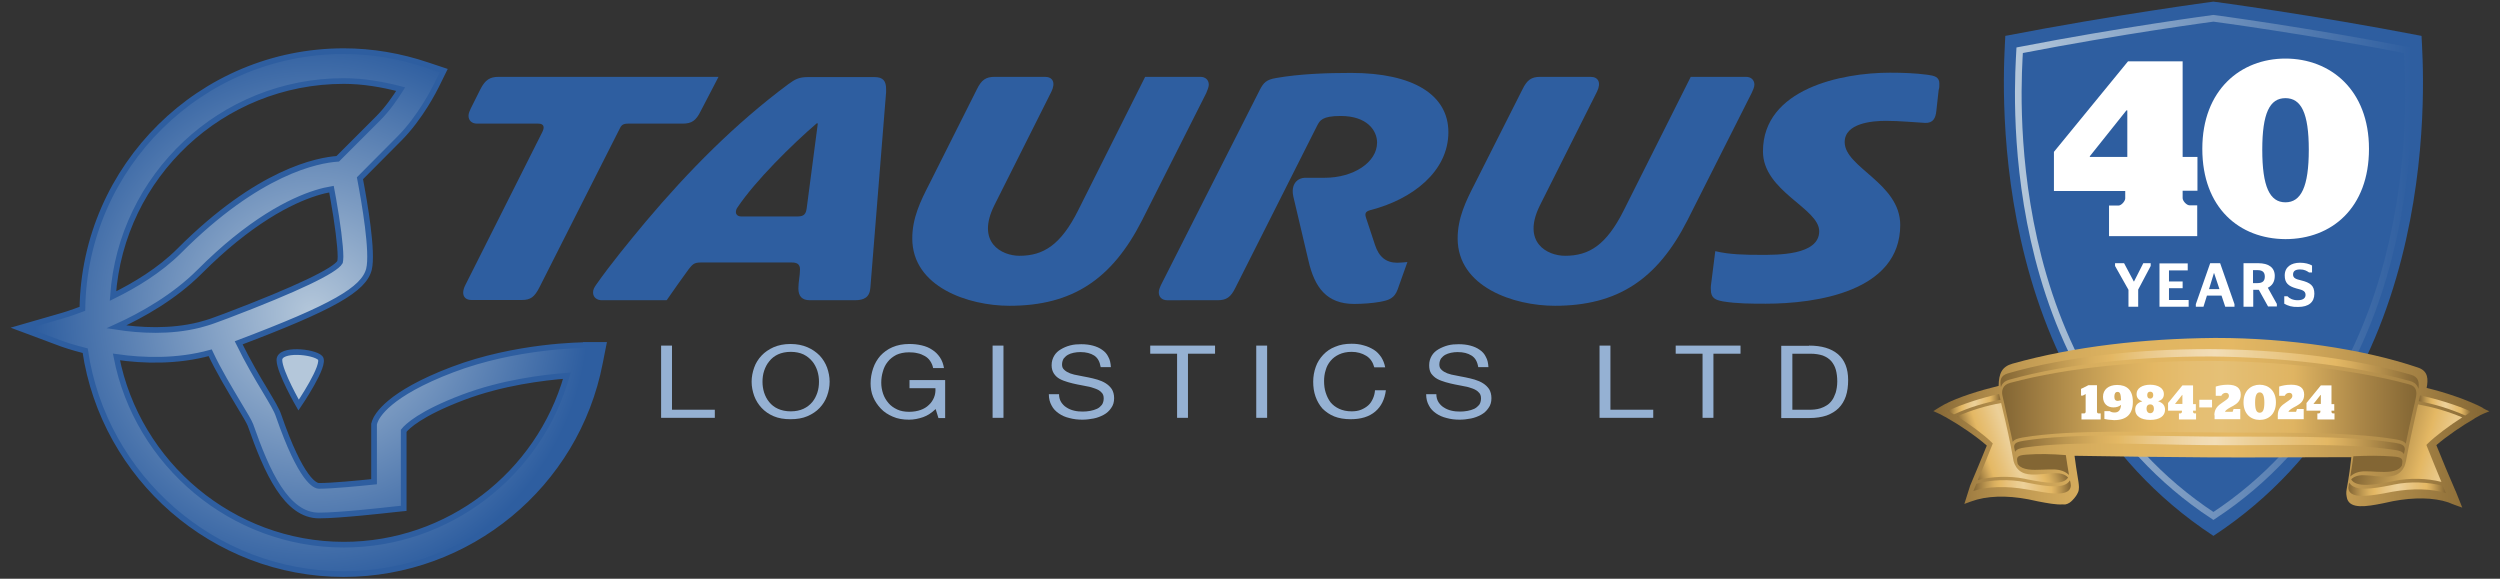 <?xml version="1.0" encoding="utf-8"?>
<!-- Generator: Adobe Illustrator 28.0.0, SVG Export Plug-In . SVG Version: 6.00 Build 0)  -->
<svg version="1.1" id="Layer_1" xmlns="http://www.w3.org/2000/svg" xmlns:xlink="http://www.w3.org/1999/xlink" x="0px" y="0px"
	 viewBox="0 0 1080 250" style="enable-background:new 0 0 1080 250;" xml:space="preserve">
<rect x="0" y="0" width="1080" height="250" fill="#333333" stroke="none"/>
<style type="text/css">
	.st0{fill:#2E5EA0;}
	.st1{fill:none;stroke:url(#SVGID_1_);stroke-width:2.877;stroke-miterlimit:10;}
	.st2{fill:#95B1D3;}
	.st3{fill-rule:evenodd;clip-rule:evenodd;fill:url(#SVGID_00000002377335336081191840000006964356603475029379_);}
	.st4{fill-rule:evenodd;clip-rule:evenodd;fill:url(#SVGID_00000031194549752414047730000010971762826842792849_);}
	.st5{fill-rule:evenodd;clip-rule:evenodd;fill:url(#SVGID_00000182500004051930783290000017102893156326896525_);}
	.st6{fill-rule:evenodd;clip-rule:evenodd;fill:url(#SVGID_00000013881925256423280670000003832452062507568555_);}
	.st7{fill-rule:evenodd;clip-rule:evenodd;fill:url(#SVGID_00000062871721725969114370000004610919875268520622_);}
	.st8{fill-rule:evenodd;clip-rule:evenodd;fill:url(#SVGID_00000153681367215188487010000000134442628347911341_);}
	.st9{fill-rule:evenodd;clip-rule:evenodd;fill:url(#SVGID_00000084504120169386336880000015833467442371614848_);}
	.st10{fill-rule:evenodd;clip-rule:evenodd;fill:url(#SVGID_00000101794208812977130010000006739185783868469406_);}
	.st11{fill-rule:evenodd;clip-rule:evenodd;fill:#836634;}
	.st12{fill-rule:evenodd;clip-rule:evenodd;fill:url(#SVGID_00000171716864691733871600000004097724078210722479_);}
	.st13{fill-rule:evenodd;clip-rule:evenodd;fill:url(#SVGID_00000075127350622584227990000007665295506372841897_);}
	.st14{fill:#FFFFFF;}
	
		.st15{fill:url(#SVGID_00000150802157652265271790000008375090838136840323_);stroke:#2E5EA0;stroke-width:2.456;stroke-miterlimit:10;}
	.st16{fill:#B4C7DA;stroke:#2E5EA0;stroke-width:2.456;}
</style>
<path class="st0" d="M956.2,231.5c-101.5-66.6-90.5-202.9-89.9-216c47-9.1,89.9-14.8,89.9-14.8s42.9,5.7,89.9,14.8
	C1046.7,28.6,1057.7,164.9,956.2,231.5z"/>
<linearGradient id="SVGID_1_" gradientUnits="userSpaceOnUse" x1="870.44" y1="115.513" x2="1041.968" y2="115.513">
	<stop  offset="0" style="stop-color:#B4C7DA"/>
	<stop  offset="1" style="stop-color:#2E5EA0"/>
</linearGradient>
<path class="st1" d="M956.2,222.9c-94.5-62.1-84.3-189-83.7-201.2c43.8-8.5,83.7-13.8,83.7-13.8s40,5.3,83.7,13.8
	C1040.5,33.9,1050.7,160.8,956.2,222.9z"/>
<g>
	<g>
		<path class="st2" d="M1024.3,158.9c-46.1-0.6-92.2-0.6-138.3,0c0,11.6,0,23.2,0,34.8c46.1,0.2,92.2,0.2,138.3,0
			C1024.3,182.1,1024.3,170.5,1024.3,158.9z"/>
		
			<linearGradient id="SVGID_00000016051823469720617020000009620828211982433207_" gradientUnits="userSpaceOnUse" x1="1062.237" y1="146.609" x2="1379.093" y2="146.609" gradientTransform="matrix(0.76 0 0 -0.76 27.129 293.94)">
			<stop  offset="0" style="stop-color:#836634"/>
			<stop  offset="1.735272e-02" style="stop-color:#8B6C38"/>
			<stop  offset="8.337341e-02" style="stop-color:#A78446"/>
			<stop  offset="0.157" style="stop-color:#C09952"/>
			<stop  offset="0.242" style="stop-color:#D2A95B"/>
			<stop  offset="0.348" style="stop-color:#DFB461"/>
			<stop  offset="0.539" style="stop-color:#E4B864"/>
			<stop  offset="0.631" style="stop-color:#D8AE5E"/>
			<stop  offset="0.759" style="stop-color:#BF9851"/>
			<stop  offset="0.909" style="stop-color:#9A793F"/>
			<stop  offset="1" style="stop-color:#836634"/>
		</linearGradient>
		<path style="fill-rule:evenodd;clip-rule:evenodd;fill:url(#SVGID_00000016051823469720617020000009620828211982433207_);" d="
			M1073.5,176.8c0.6,0.3,1.3,0.6,1.9,0.9c-1.3,0.5-2.6,1-3.8,1.6c-0.4,0.2-1.6,0.9-1.6,0.9c-0.5,0.2-0.9,0.5-1.3,0.8
			c-4.9,2.8-11.7,7.4-16.2,11.3c2.7,6.7,5.4,13.2,8.2,19.6c0.1,0.1,0.1,0.3,0.2,0.4c0.9,2.3,1.9,4.7,2.8,7c-1.1-0.4-2.2-0.8-3.3-1.2
			c-0.9-0.3-1.8-0.7-2.8-1.1c-6.3-2.1-14.8-2.2-23.8-0.5c-1.4,0.3-2.8,0.6-4.2,0.9c-7.8,1.6-14.1,2.4-15.6-1.8
			c-0.2-0.6-0.3-1.4-0.4-2.2c0,0,0,0,0,0c0,0,0-0.1,0-0.1c0-0.7,0-1.4,0.2-2.2c1-5.4,1.6-10.1,1.9-12.9c0-0.2,0-0.4,0.1-0.7
			c-19,0-41.3,0.2-60.8,0.1c-18.8-0.1-40.2-0.4-58.8-0.7c0.4,2.8,0.9,6.8,1.7,11.3c0.1,0.8,0.2,1.6,0.2,2.2c0,0,0,0.1,0,0.1
			c0,0,0,0,0,0c0,0.8-0.1,1.6-0.4,2.2c-0.4,1-1.3,2.3-2.4,3.4c-0.4,0.4-0.8,0.8-1.3,1.1c-0.6,0.4-1.2,0.6-1.7,0.7
			c-0.4,0.1-0.8,0-1.2,0c-2.8,0.2-6.5-0.5-10.7-1.3c-1.4-0.3-2.8-0.6-4.2-0.9c-9.4-1.8-18.1-1.5-24.6,0.9c-1,0.4-2,0.7-3,1.1
			c0.8-2.6,1.6-5.2,2.5-7.9c2.4-5.7,4.8-11.4,7.2-17.3c-4.5-4-11.9-9-17.1-11.9c-0.4-0.3-0.9-0.5-1.3-0.7c-0.5-0.3-1.1-0.6-1.6-0.9
			c-1-0.5-2.1-0.9-3.1-1.4c1.5-1,3.1-1.9,4.6-2.8c6-3.2,15.4-6.1,23.6-8.1c0.1-5.4,1.4-8.3,6-9.6c26.8-7.5,56.8-10.8,87-11.1
			c0,0,0,0,0,0c0.2,0,0.5,0,0.7,0c0.2,0,0.5,0,0.7,0c0,0,0,0,0,0c30.2,0,63,4.7,86.8,12.8c4.5,1.5,4.4,5.2,3.7,8.8
			c8.1,1.9,18,5.3,24.1,8.5C1072.5,176.3,1073,176.5,1073.5,176.8C1073.5,176.8,1073.5,176.8,1073.5,176.8z"/>
		
			<linearGradient id="SVGID_00000039128280701064926340000006153884419353785522_" gradientUnits="userSpaceOnUse" x1="940.136" y1="221.478" x2="1118.803" y2="221.478" gradientTransform="matrix(1 0 0 1 -74.93 -47.654)">
			<stop  offset="0" style="stop-color:#836634"/>
			<stop  offset="7.007146e-02" style="stop-color:#99783F"/>
			<stop  offset="0.191" style="stop-color:#BE9851"/>
			<stop  offset="0.294" style="stop-color:#D8AE5E"/>
			<stop  offset="0.367" style="stop-color:#E4B864"/>
			<stop  offset="0.384" style="stop-color:#E4B967"/>
			<stop  offset="0.461" style="stop-color:#E5BE72"/>
			<stop  offset="0.528" style="stop-color:#E5C076"/>
			<stop  offset="0.703" style="stop-color:#DFB462"/>
			<stop  offset="0.866" style="stop-color:#AA8647"/>
			<stop  offset="1" style="stop-color:#836634"/>
		</linearGradient>
		<path style="fill-rule:evenodd;clip-rule:evenodd;fill:url(#SVGID_00000039128280701064926340000006153884419353785522_);" d="
			M1040.6,166c-25.2-6.8-56.9-9.9-86.1-10.1c-29.2,0-60.9,2.7-86.1,9.5c-3.2,0.8-3.9,3.3-3.3,5.7c0.3,1.5,0.8,3.3,1.2,5.3
			c0.9,4.1,2.1,9.4,3.2,14.5c0.7-1.1,2.1-1.5,4.3-1.9c21.3-3.6,53.7-2.3,80-2.2c0,0,0,0,0,0c0.2,0,0.3,0,0.5,0c0,0,0.1,0,0.1,0
			c0,0,0.1,0,0.1,0c0.2,0,0.3,0,0.5,0c0,0,0,0,0,0c26.3,0.3,58.7-0.6,80,3c2.2,0.4,3.6,0.8,4.3,1.9c1-5.2,2.2-10.5,3.2-14.7
			c0.5-2,0.9-3.9,1.2-5.4C1044.2,169,1043.8,166.8,1040.6,166C1040.6,166,1040.6,166,1040.6,166z"/>
		
			<linearGradient id="SVGID_00000041981451551630378170000011157651998564897670_" gradientUnits="userSpaceOnUse" x1="916.343" y1="222.268" x2="939.153" y2="222.268" gradientTransform="matrix(1 0 0 1 -74.93 -47.654)">
			<stop  offset="0" style="stop-color:#836634"/>
			<stop  offset="5.074181e-02" style="stop-color:#99783F"/>
			<stop  offset="0.138" style="stop-color:#BE9851"/>
			<stop  offset="0.213" style="stop-color:#D8AE5E"/>
			<stop  offset="0.266" style="stop-color:#E4B864"/>
			<stop  offset="0.362" style="stop-color:#E8C37E"/>
			<stop  offset="0.457" style="stop-color:#EBCD91"/>
			<stop  offset="0.513" style="stop-color:#ECD099"/>
			<stop  offset="0.677" style="stop-color:#E7C179"/>
			<stop  offset="0.801" style="stop-color:#E4B864"/>
			<stop  offset="0.843" style="stop-color:#D4AA5C"/>
			<stop  offset="0.911" style="stop-color:#B38E4B"/>
			<stop  offset="0.997" style="stop-color:#856735"/>
			<stop  offset="1" style="stop-color:#836634"/>
		</linearGradient>
		<path style="fill-rule:evenodd;clip-rule:evenodd;fill:url(#SVGID_00000041981451551630378170000011157651998564897670_);" d="
			M844.1,179c6.8-3.1,13.6-5.1,20.1-6.3c-0.2-0.9-0.4-1.8-0.6-2.5c-7.4,1.6-16.3,4.5-22.2,7.3C842.3,178,843.2,178.5,844.1,179
			L844.1,179z"/>
		
			<linearGradient id="SVGID_00000171721801661187986890000000907154762862726590_" gradientUnits="userSpaceOnUse" x1="962.091" y1="234.955" x2="926.179" y2="247.245" gradientTransform="matrix(1 0 0 1 -74.93 -47.654)">
			<stop  offset="0" style="stop-color:#836634"/>
			<stop  offset="5.074181e-02" style="stop-color:#99783F"/>
			<stop  offset="0.138" style="stop-color:#BE9851"/>
			<stop  offset="0.213" style="stop-color:#D8AE5E"/>
			<stop  offset="0.266" style="stop-color:#E4B864"/>
			<stop  offset="0.362" style="stop-color:#E8C37E"/>
			<stop  offset="0.457" style="stop-color:#EBCD91"/>
			<stop  offset="0.513" style="stop-color:#ECD099"/>
			<stop  offset="0.677" style="stop-color:#E7C179"/>
			<stop  offset="0.801" style="stop-color:#E4B864"/>
			<stop  offset="0.843" style="stop-color:#D4AA5C"/>
			<stop  offset="0.911" style="stop-color:#B38E4B"/>
			<stop  offset="0.997" style="stop-color:#856735"/>
			<stop  offset="1" style="stop-color:#836634"/>
		</linearGradient>
		<path style="fill-rule:evenodd;clip-rule:evenodd;fill:url(#SVGID_00000171721801661187986890000000907154762862726590_);" d="
			M860.6,192.3c-2,5.1-4.1,10.2-6.2,15.1c6-1.6,13.7-1.9,20.1-0.6c0.5,0.1,0.9,0.2,1.4,0.3c7.6,1.5,15.4,2.7,17.5-0.8
			c-1.1-1.3-3.1-1.9-5.5-1.9c-1.7,0-3.4,0.2-5.1,0.4c-4.8,0.4-8.9,0.6-11.4-2.5c-0.3-0.3-0.5-0.7-0.7-1.1c-0.1-0.2-0.2-0.4-0.3-0.5
			c-0.3-0.7-0.6-1.5-0.7-2.4c-1.2-7-3.1-15.5-4.6-21.6c-0.2-0.9-0.4-1.8-0.6-2.6c-6.2,1.1-12.7,3-19.1,5.8c5.5,3.3,11.6,7.9,14.8,11
			c0.2,0.2,0.5,0.5,0.7,0.7C860.9,191.5,860.6,192.3,860.6,192.3C860.6,192.3,860.6,192.3,860.6,192.3z"/>
		
			<linearGradient id="SVGID_00000156583651261879554080000015555858220227876005_" gradientUnits="userSpaceOnUse" x1="945.023" y1="239.871" x2="1113.927" y2="239.871" gradientTransform="matrix(1 0 0 1 -74.93 -47.654)">
			<stop  offset="0" style="stop-color:#836634"/>
			<stop  offset="5.074181e-02" style="stop-color:#99783F"/>
			<stop  offset="0.138" style="stop-color:#BE9851"/>
			<stop  offset="0.213" style="stop-color:#D8AE5E"/>
			<stop  offset="0.266" style="stop-color:#E4B864"/>
			<stop  offset="0.274" style="stop-color:#E4BA68"/>
			<stop  offset="0.349" style="stop-color:#EAC888"/>
			<stop  offset="0.417" style="stop-color:#EED3A0"/>
			<stop  offset="0.475" style="stop-color:#F1DAB0"/>
			<stop  offset="0.515" style="stop-color:#F2DDB6"/>
			<stop  offset="0.611" style="stop-color:#ECCF96"/>
			<stop  offset="0.738" style="stop-color:#E6BE72"/>
			<stop  offset="0.801" style="stop-color:#E4B864"/>
			<stop  offset="0.843" style="stop-color:#D4AA5C"/>
			<stop  offset="0.911" style="stop-color:#B38E4B"/>
			<stop  offset="0.997" style="stop-color:#856735"/>
			<stop  offset="1" style="stop-color:#836634"/>
		</linearGradient>
		<path style="fill-rule:evenodd;clip-rule:evenodd;fill:url(#SVGID_00000156583651261879554080000015555858220227876005_);" d="
			M953.8,192.3C953.8,192.3,953.8,192.3,953.8,192.3c0.2,0,0.5,0,0.7,0c0.2,0,0.5,0,0.7,0c0,0,0,0,0,0c26.3,0.3,57.6-1.2,78.9,2
			c2.1,0.3,3.7,0.6,4.4,1.9c0.1-0.7,0.3-1.4,0.4-2.1c-0.1-1.7-1.2-2.3-4.2-2.8c-21.3-3.4-53.9-2.5-80.2-2.7
			c-26.3-0.2-58.9-1.6-80.2,1.8c-3,0.5-4.2,1-4.2,2.7c0.1,0.7,0.3,1.4,0.4,2.1c0.8-1.3,2.3-1.6,4.4-1.9
			C896.3,190.3,927.5,192.1,953.8,192.3C953.8,192.3,953.8,192.3,953.8,192.3z"/>
		
			<linearGradient id="SVGID_00000056394050810713840970000007725764438912338819_" gradientUnits="userSpaceOnUse" x1="1021.379" y1="188.786" x2="1058.28" y2="199.251">
			<stop  offset="0" style="stop-color:#836634"/>
			<stop  offset="0.697" style="stop-color:#E4B864"/>
			<stop  offset="0.729" style="stop-color:#E4BA6A"/>
			<stop  offset="0.928" style="stop-color:#EAC98A"/>
		</linearGradient>
		<path style="fill-rule:evenodd;clip-rule:evenodd;fill:url(#SVGID_00000056394050810713840970000007725764438912338819_);" d="
			M1037.7,203.1c-2.5,3.2-6.6,3-11.4,2.6c-1.7-0.2-3.4-0.4-5.1-0.4c-2.4-0.1-4.4,0.6-5.5,1.8c2.1,3.6,9.9,2.4,17.5,0.9
			c0.5-0.1,0.9-0.2,1.4-0.3c6.4-1.3,14.1-1.1,20.1,0.5c-2.1-5-4.1-10-6.2-15.2c-0.1-0.3-0.2-0.5-0.3-0.8c0,0,0.7-0.7,0.7-0.7
			c3.2-3.1,9.4-7.8,14.8-11.2c-6.5-2.7-12.9-4.5-19.1-5.6c-0.2,0.8-0.4,1.7-0.6,2.6c-1.4,6.1-3.3,14.7-4.6,21.8
			c-0.2,0.9-0.4,1.7-0.7,2.4c-0.1,0.2-0.2,0.4-0.3,0.5C1038.2,202.4,1038,202.8,1037.7,203.1
			C1037.7,203.1,1037.7,203.1,1037.7,203.1z"/>
		
			<linearGradient id="SVGID_00000176035241189235297640000014766949934579931825_" gradientUnits="userSpaceOnUse" x1="1119.794" y1="222.825" x2="1142.601" y2="222.825" gradientTransform="matrix(1 0 0 1 -74.93 -47.654)">
			<stop  offset="0" style="stop-color:#836634"/>
			<stop  offset="5.074181e-02" style="stop-color:#99783F"/>
			<stop  offset="0.138" style="stop-color:#BE9851"/>
			<stop  offset="0.213" style="stop-color:#D8AE5E"/>
			<stop  offset="0.266" style="stop-color:#E4B864"/>
			<stop  offset="0.362" style="stop-color:#E8C37E"/>
			<stop  offset="0.457" style="stop-color:#EBCD91"/>
			<stop  offset="0.513" style="stop-color:#ECD099"/>
			<stop  offset="0.677" style="stop-color:#E7C179"/>
			<stop  offset="0.801" style="stop-color:#E4B864"/>
			<stop  offset="0.843" style="stop-color:#D4AA5C"/>
			<stop  offset="0.911" style="stop-color:#B38E4B"/>
			<stop  offset="0.997" style="stop-color:#856735"/>
			<stop  offset="1" style="stop-color:#836634"/>
		</linearGradient>
		<path style="fill-rule:evenodd;clip-rule:evenodd;fill:url(#SVGID_00000176035241189235297640000014766949934579931825_);" d="
			M1044.9,173.3c6.5,1.2,13.3,3.2,20.1,6.2c0.9-0.6,1.8-1.1,2.7-1.6c-6-2.8-14.8-5.5-22.2-7.1
			C1045.3,171.6,1045.1,172.4,1044.9,173.3C1044.9,173.3,1044.9,173.3,1044.9,173.3z"/>
		
			<linearGradient id="SVGID_00000161610694269038992520000007009802226061672593_" gradientUnits="userSpaceOnUse" x1="1089.433" y1="258.97" x2="1131.576" y2="258.97" gradientTransform="matrix(1 0 0 1 -74.93 -47.654)">
			<stop  offset="0" style="stop-color:#836634"/>
			<stop  offset="5.074181e-02" style="stop-color:#99783F"/>
			<stop  offset="0.138" style="stop-color:#BE9851"/>
			<stop  offset="0.213" style="stop-color:#D8AE5E"/>
			<stop  offset="0.266" style="stop-color:#E4B864"/>
			<stop  offset="0.362" style="stop-color:#E8C37E"/>
			<stop  offset="0.457" style="stop-color:#EBCD91"/>
			<stop  offset="0.513" style="stop-color:#ECD099"/>
			<stop  offset="0.677" style="stop-color:#E7C179"/>
			<stop  offset="0.801" style="stop-color:#E4B864"/>
			<stop  offset="0.843" style="stop-color:#D4AA5C"/>
			<stop  offset="0.911" style="stop-color:#B38E4B"/>
			<stop  offset="0.997" style="stop-color:#856735"/>
			<stop  offset="1" style="stop-color:#836634"/>
		</linearGradient>
		<path style="fill-rule:evenodd;clip-rule:evenodd;fill:url(#SVGID_00000161610694269038992520000007009802226061672593_);" d="
			M1029.5,213.2c1.4-0.3,2.8-0.5,4.2-0.8c8.6-1.5,16.6-1.3,22.9,0.6c-0.4-1-0.9-2.1-1.3-3.1c-6.1-1.7-14.3-2-21-0.6
			c-0.5,0.1-0.9,0.2-1.4,0.3c-8.1,1.6-15.8,2.8-18-1.1c-0.2,0.4-0.2,0.9-0.3,1.4c0,0.3-0.1,0.6-0.1,0.8c0,0.4,0.1,0.8,0.2,1.1
			C1016,215.2,1022.6,214.4,1029.5,213.2L1029.5,213.2z"/>
		<path class="st11" d="M1016.6,197.5c-0.3,2-0.7,4.9-1.3,8.4c1.5-1.5,3.7-2.3,6.4-2.3c1.7,0,3.5,0.1,5.2,0.2
			c4.1,0.2,8.4,0.2,10.3-2.1c0.1-0.2,0.2-0.3,0.4-0.5c0,0,0,0,0-0.1c0.6-2.9,0.3-3.6-3.9-3.9c-5.1-0.4-10.8-0.4-17-0.1
			C1016.6,197.2,1016.6,197.3,1016.6,197.5L1016.6,197.5z"/>
		<path class="st11" d="M875.5,196.4c-4.2,0.3-4.5,1-3.9,3.8c0,0,0,0,0,0.1c0.1,0.2,0.2,0.3,0.3,0.5c1.9,2.3,6.1,2.3,10.3,2.1
			c1.7-0.1,3.5-0.1,5.2-0.1c2.7,0.1,4.9,0.9,6.4,2.4c-0.6-3.4-1-6.3-1.3-8.2c0-0.1,0-0.3-0.1-0.4C886.3,196.1,880.6,196,875.5,196.4
			L875.5,196.4z"/>
		
			<linearGradient id="SVGID_00000160185198221412806550000008505244496773596032_" gradientUnits="userSpaceOnUse" x1="927.371" y1="257.993" x2="969.514" y2="257.993" gradientTransform="matrix(1 0 0 1 -74.93 -47.654)">
			<stop  offset="0" style="stop-color:#836634"/>
			<stop  offset="5.074181e-02" style="stop-color:#99783F"/>
			<stop  offset="0.138" style="stop-color:#BE9851"/>
			<stop  offset="0.213" style="stop-color:#D8AE5E"/>
			<stop  offset="0.266" style="stop-color:#E4B864"/>
			<stop  offset="0.362" style="stop-color:#E8C37E"/>
			<stop  offset="0.457" style="stop-color:#EBCD91"/>
			<stop  offset="0.513" style="stop-color:#ECD099"/>
			<stop  offset="0.677" style="stop-color:#E7C179"/>
			<stop  offset="0.801" style="stop-color:#E4B864"/>
			<stop  offset="0.843" style="stop-color:#D4AA5C"/>
			<stop  offset="0.911" style="stop-color:#B38E4B"/>
			<stop  offset="0.997" style="stop-color:#856735"/>
			<stop  offset="1" style="stop-color:#836634"/>
		</linearGradient>
		<path style="fill-rule:evenodd;clip-rule:evenodd;fill:url(#SVGID_00000160185198221412806550000008505244496773596032_);" d="
			M879.6,212.1c6.9,1.3,13.5,2.1,14.8-1.3c0.1-0.4,0.2-0.7,0.2-1.1c0-0.3-0.1-0.5-0.1-0.8c0-0.5-0.2-0.9-0.3-1.4
			c-2.2,3.9-9.9,2.7-18,1.1c-0.5-0.1-0.9-0.2-1.4-0.3c-6.7-1.4-15-1.1-21,0.7c-0.4,1-0.9,2.1-1.3,3.1c6.3-2,14.3-2.2,22.9-0.7
			C876.8,211.6,878.2,211.9,879.6,212.1C879.6,212.1,879.6,212.1,879.6,212.1z"/>
		
			<linearGradient id="SVGID_00000136386610506113886610000013864078281965486778_" gradientUnits="userSpaceOnUse" x1="939.364" y1="207.064" x2="1119.574" y2="207.064" gradientTransform="matrix(1 0 0 1 -74.93 -47.654)">
			<stop  offset="0" style="stop-color:#836634"/>
			<stop  offset="5.074181e-02" style="stop-color:#99783F"/>
			<stop  offset="0.138" style="stop-color:#BE9851"/>
			<stop  offset="0.213" style="stop-color:#D8AE5E"/>
			<stop  offset="0.266" style="stop-color:#E4B864"/>
			<stop  offset="0.274" style="stop-color:#E4BA68"/>
			<stop  offset="0.349" style="stop-color:#EAC888"/>
			<stop  offset="0.417" style="stop-color:#EED3A0"/>
			<stop  offset="0.475" style="stop-color:#F1DAB0"/>
			<stop  offset="0.515" style="stop-color:#F2DDB6"/>
			<stop  offset="0.611" style="stop-color:#ECCF96"/>
			<stop  offset="0.738" style="stop-color:#E6BE72"/>
			<stop  offset="0.801" style="stop-color:#E4B864"/>
			<stop  offset="0.843" style="stop-color:#D4AA5C"/>
			<stop  offset="0.911" style="stop-color:#B38E4B"/>
			<stop  offset="0.997" style="stop-color:#856735"/>
			<stop  offset="1" style="stop-color:#836634"/>
		</linearGradient>
		<path style="fill-rule:evenodd;clip-rule:evenodd;fill:url(#SVGID_00000136386610506113886610000013864078281965486778_);" d="
			M1041.6,161.9c-25.6-7.4-56.9-10.9-87.1-11.1c-30.2,0-61.5,3.1-87.1,10.5c-3.3,1-3.5,3.1-3,6c0.4-1.5,1.5-2.7,3.7-3.3
			c25.1-7,56.7-10,85.9-10c0,0,0,0,0,0c0.2,0,0.3,0,0.5,0c0,0,0.1,0,0.1,0c0,0,0.1,0,0.1,0c0.2,0,0.3,0,0.5,0c0,0,0,0,0,0
			c29.1,0.3,60.7,3.6,85.9,10.6c2.2,0.6,3.2,1.8,3.7,3.4C1045.1,165.1,1044.9,162.9,1041.6,161.9
			C1041.6,161.9,1041.6,161.9,1041.6,161.9z"/>
	</g>
</g>
<g>
	<path class="st14" d="M919.5,132.5v-7.3l-5.8-10.3v-1.2h3.9l4.2,7.9h0.1l4-7.9h3.2v1.2l-5.4,10.2v7.4H919.5z"/>
	<path class="st14" d="M932.8,113.8h12.3v3H937v4.8h5.9v2.9H937v5.1h8.5v2.9h-12.6V113.8z"/>
	<path class="st14" d="M948.6,131.4l6.2-17.7h4.3l6.2,17.7v1.1h-4l-1.6-4.8h-6.3l-1.5,4.8h-3.3V131.4z M954.3,124.9h4.5l-2.3-6.9
		h-0.1L954.3,124.9z"/>
	<path class="st14" d="M975.8,125.2h-2.4v7.3h-4.2v-18.8h6.3c4.6,0,7.2,1.9,7.2,5.5c0,2.5-1.1,4.2-3,5.1l3.9,7v1.1h-3.8L975.8,125.2
		z M973.3,122.3h2c2.2,0,3.1-1,3.1-2.8c0-1.8-0.9-2.8-3.1-2.8h-2V122.3z"/>
	<path class="st14" d="M986.8,131.2V128h1.4c0.8,0.9,2.3,1.7,4.4,1.7c2.3,0,3.4-0.9,3.4-2.3c0-2-1.9-2.2-4-2.8c-3.5-1-5-2.4-5-5.6
		c0-3.6,2.7-5.5,6.6-5.5c2.2,0,4,0.5,5.2,1.2v3h-1.3c-1-0.7-2.1-1.3-3.8-1.3c-2,0-3.1,0.6-3.1,2.2c0,1.5,1.2,2,3.4,2.5
		c4.1,1,5.8,2.3,5.8,5.8c0,3.6-2.4,5.7-7,5.7C990.1,132.7,988.4,132.1,986.8,131.2z"/>
</g>
<g>
	
		<radialGradient id="SVGID_00000030487942591432552070000011785321398086219173_" cx="134.69" cy="135.127" r="119.726" gradientUnits="userSpaceOnUse">
		<stop  offset="0" style="stop-color:#B4C7DA"/>
		<stop  offset="1" style="stop-color:#2E5EA0"/>
	</radialGradient>
	
		<path style="fill:url(#SVGID_00000030487942591432552070000011785321398086219173_);stroke:#2E5EA0;stroke-width:2.456;stroke-miterlimit:10;" d="
		M253.1,149.1c-1.2,0-30.1,0.1-57.7,10.6c-27.6,10.5-32.6,19.9-33.5,22.5l-0.3,1c0,0,0,17.5,0,24.9c-6.8,0.7-18.1,1.8-23.8,1.8
		c-1.6,0-7.7-2.2-17.5-30.5c-0.8-2.4-2.7-5.5-6.2-11.4c-2.5-4.1-7.1-11.9-11-19.9c40.7-15.4,54.1-23.1,56.3-31.8
		c1.8-7.3-1.9-28.9-3.9-39.3l17-17.1c9.2-9.2,15.3-21.5,16-22.9l3.2-6.5l-6.9-2.3c-11.8-4-24-6.1-36.3-6.1
		c-61.7,0-112,49.8-112.9,111.3c-5,1.9-8.3,2.9-8.4,2.9l-18.7,5.4l18.2,6.8c0.5,0.2,4.2,1.5,10.1,3c8.1,54.8,55.7,96.5,111.6,96.5
		c54,0,100.6-38.4,110.8-91.4l1.5-7.6H253.1z M147.1,110.9c0,1-0.1,1.8-0.2,2.3c-2.1,3.7-18.5,11.6-48.7,23.1
		c-1.9,0.7-3.7,1.4-5.7,2.1c-2.1,0.8-4.3,1.4-6.5,2c-12.5,3.1-25.4,2.4-35.7,0.8c11.2-5.1,25-12.9,35.9-23.8
		c5.3-5.3,10.4-9.9,15.2-13.8c20-16.2,34.7-20.7,41.8-21.9c0.3,1.5,0.5,2.9,0.8,4.4C145.8,96.2,147.1,106.2,147.1,110.9z M148.5,35
		c8.3,0,16.5,1.4,24.6,3.5c-2.4,3.8-5.7,8.6-9.6,12.5c0,0-13.2,13.2-17.6,17.6c-8.7,0.6-34.2,5.4-68.5,39.8
		c-8.4,8.4-19.2,14.9-28.6,19.5C52.4,76,95.7,35,148.5,35z M148.5,235.3c-48.1,0-89.2-34.8-98.2-81.1c11.7,1.7,26.3,2.1,40.5-1.8
		c3.7,7.9,8.4,15.6,12.3,22.2c2.2,3.6,4.7,7.8,5.1,9c7.1,20.3,15.5,39.1,29.6,39.1c9.1,0,30-2.4,30.9-2.5l5.7-0.6c0,0,0-30.2,0-33.5
		c1.5-1.9,7.3-7.5,25.5-14.4c17.1-6.5,34.9-8.6,45-9.4C232.8,205,193.6,235.3,148.5,235.3z"/>
	<path class="st16" d="M120.7,155.5c0,5.1,8.3,19.5,8.3,19.5s12-17.6,9.3-20.4C135.5,151.8,120.7,150.4,120.7,155.5z"/>
	<path class="st2" d="M290.3,149.3V177h18.5v3.5h-23.2v-31.2H290.3z"/>
	<path class="st2" d="M330.1,169.6c0.5,1.5,1.2,2.9,2.2,4.1c1,1.2,2.2,2.2,3.8,2.9c1.5,0.7,3.4,1.1,5.5,1.1c2.1,0,4-0.4,5.5-1.1
		c1.5-0.7,2.8-1.7,3.8-2.9c1-1.2,1.7-2.6,2.2-4.1c0.5-1.5,0.7-3.1,0.7-4.7c0-1.6-0.2-3.1-0.7-4.7c-0.5-1.5-1.2-2.9-2.2-4.1
		c-1-1.2-2.2-2.2-3.8-3c-1.5-0.7-3.4-1.1-5.5-1.1c-2.1,0-4,0.4-5.5,1.1c-1.5,0.7-2.8,1.7-3.8,3c-1,1.2-1.7,2.6-2.2,4.1
		c-0.5,1.5-0.7,3.1-0.7,4.7C329.4,166.5,329.6,168,330.1,169.6z M325.8,158.8c0.7-2,1.8-3.7,3.2-5.2c1.4-1.5,3.2-2.7,5.2-3.6
		c2.1-0.9,4.5-1.4,7.3-1.4c2.8,0,5.2,0.5,7.3,1.4c2.1,0.9,3.8,2.1,5.3,3.6c1.4,1.5,2.5,3.3,3.2,5.2c0.7,2,1.1,4,1.1,6.1
		c0,2.1-0.4,4.2-1.1,6.1c-0.7,2-1.8,3.7-3.2,5.2c-1.4,1.5-3.2,2.7-5.3,3.6c-2.1,0.9-4.5,1.3-7.3,1.3c-2.8,0-5.2-0.4-7.3-1.3
		c-2.1-0.9-3.8-2.1-5.2-3.6c-1.4-1.5-2.5-3.3-3.2-5.2c-0.7-2-1.1-4-1.1-6.1C324.7,162.8,325.1,160.8,325.8,158.8z"/>
	<path class="st2" d="M398.8,180.2c-2,0.7-4.1,1.1-6.1,1.1c-2.6,0-5-0.4-7-1.3c-2.1-0.9-3.8-2-5.2-3.5c-1.4-1.5-2.5-3.1-3.3-5
		c-0.8-1.9-1.1-3.9-1.1-5.9c0-2.3,0.4-4.4,1.1-6.5c0.7-2.1,1.8-3.9,3.1-5.4c1.4-1.5,3.1-2.8,5.2-3.7c2.1-0.9,4.5-1.4,7.3-1.4
		c1.9,0,3.7,0.2,5.4,0.6c1.7,0.4,3.2,1,4.5,1.9c1.3,0.8,2.4,1.9,3.3,3.2c0.9,1.3,1.5,2.9,1.8,4.7h-4.7c-0.2-1.2-0.7-2.2-1.3-3.1
		c-0.6-0.9-1.4-1.6-2.3-2.1c-0.9-0.5-2-1-3.1-1.2c-1.2-0.3-2.4-0.4-3.7-0.4c-2.1,0-4,0.4-5.5,1.1c-1.5,0.8-2.8,1.8-3.7,3
		c-1,1.2-1.7,2.7-2.1,4.2c-0.5,1.6-0.7,3.2-0.7,4.9c0,1.6,0.3,3.2,0.8,4.7c0.5,1.5,1.3,2.8,2.3,4c1,1.2,2.3,2.1,3.8,2.8
		c1.5,0.7,3.2,1,5.2,1c1.8,0,3.5-0.3,4.9-0.8c1.4-0.5,2.6-1.2,3.6-2.2c1-0.9,1.7-2,2.2-3.2c0.5-1.2,0.7-2.6,0.6-4h-11.2v-3.5h15.4
		v16.4h-2.9l-1.2-3.9C402.5,178.3,400.8,179.5,398.8,180.2z"/>
	<path class="st2" d="M433.5,149.3v31.2h-4.7v-31.2H433.5z"/>
	<path class="st2" d="M472.7,153.6c-1.6-1-3.5-1.5-6-1.5c-1,0-1.9,0.1-2.9,0.3c-1,0.2-1.8,0.5-2.5,0.9c-0.7,0.4-1.3,1-1.8,1.6
		c-0.4,0.7-0.7,1.5-0.7,2.6c0,1,0.3,1.7,1,2.3c0.6,0.6,1.5,1.1,2.5,1.5c1.1,0.4,2.3,0.7,3.6,0.9c1.3,0.3,2.7,0.5,4.1,0.8
		c1.4,0.3,2.8,0.6,4.1,1c1.3,0.4,2.5,0.9,3.6,1.6c1.1,0.7,1.9,1.5,2.6,2.5c0.6,1,1,2.3,1,3.9c0,1.7-0.4,3.1-1.3,4.3
		c-0.8,1.2-1.9,2.2-3.2,2.9c-1.3,0.7-2.8,1.3-4.4,1.6c-1.6,0.3-3.2,0.5-4.8,0.5c-2,0-3.8-0.2-5.6-0.7c-1.8-0.4-3.3-1.1-4.6-2
		c-1.3-0.9-2.4-2-3.1-3.4c-0.8-1.4-1.2-3-1.2-4.9h4.4c0,1.3,0.3,2.4,0.9,3.4c0.6,0.9,1.3,1.7,2.3,2.3c0.9,0.6,2,1.1,3.3,1.4
		c1.2,0.3,2.5,0.4,3.8,0.4c1,0,2.1-0.1,3.2-0.3c1.1-0.2,2-0.5,2.9-0.9c0.9-0.4,1.5-1,2.1-1.7c0.5-0.7,0.8-1.7,0.8-2.8
		c0-1.1-0.3-2-1-2.6c-0.6-0.7-1.5-1.2-2.6-1.6c-1.1-0.4-2.3-0.8-3.6-1c-1.3-0.3-2.7-0.5-4.1-0.8c-1.4-0.3-2.8-0.6-4.1-1
		c-1.3-0.4-2.5-0.8-3.6-1.4c-1.1-0.6-1.9-1.4-2.5-2.3c-0.6-0.9-1-2.1-1-3.6c0-1.6,0.4-2.9,1.1-4.1c0.7-1.2,1.7-2.1,2.9-2.8
		c1.2-0.7,2.5-1.3,4.1-1.7c1.5-0.4,3.1-0.5,4.7-0.5c1.8,0,3.5,0.2,5,0.6c1.5,0.4,2.9,1,4,1.8c1.2,0.8,2.1,1.8,2.7,3.1
		c0.7,1.2,1,2.7,1.1,4.4h-4.4C475.1,156.2,474.2,154.6,472.7,153.6z"/>
	<path class="st2" d="M496.9,152.8v-3.5h28v3.5h-11.7v27.7h-4.7v-27.7H496.9z"/>
	<path class="st2" d="M547.4,149.3v31.2h-4.7v-31.2H547.4z"/>
	<path class="st2" d="M590.2,153.7c-1.8-1.1-3.9-1.7-6.3-1.7c-2.1,0-3.9,0.4-5.4,1.1c-1.5,0.7-2.7,1.6-3.7,2.8c-1,1.2-1.7,2.5-2.1,4
		c-0.5,1.5-0.7,3.1-0.7,4.7c0,1.8,0.2,3.5,0.7,5c0.5,1.6,1.2,3,2.1,4.2c1,1.2,2.2,2.1,3.7,2.8c1.5,0.7,3.3,1.1,5.4,1.1
		c1.5,0,2.9-0.2,4.1-0.7c1.2-0.5,2.2-1.1,3.1-1.9c0.9-0.8,1.5-1.8,2-2.9c0.5-1.1,0.8-2.3,0.9-3.6h4.7c-0.5,3.9-2,7-4.6,9.2
		c-2.6,2.2-6.1,3.3-10.6,3.3c-2.7,0-5.1-0.4-7.1-1.2c-2-0.8-3.7-2-5.1-3.4c-1.3-1.5-2.3-3.2-3-5.2c-0.7-2-1-4.1-1-6.4
		c0-2.3,0.4-4.4,1.1-6.4c0.7-2,1.8-3.7,3.2-5.2c1.4-1.5,3.1-2.7,5.2-3.5c2.1-0.9,4.4-1.3,7.1-1.3c1.8,0,3.6,0.2,5.2,0.7
		c1.6,0.4,3.1,1.1,4.4,1.9c1.3,0.8,2.3,1.9,3.2,3.2c0.8,1.3,1.4,2.7,1.7,4.4h-4.7C593.1,156.5,592,154.8,590.2,153.7z"/>
	<path class="st2" d="M635.7,153.6c-1.6-1-3.5-1.5-6-1.5c-1,0-1.9,0.1-2.9,0.3c-0.9,0.2-1.8,0.5-2.5,0.9c-0.7,0.4-1.3,1-1.8,1.6
		c-0.4,0.7-0.7,1.5-0.7,2.6c0,1,0.3,1.7,1,2.3c0.6,0.6,1.5,1.1,2.5,1.5c1.1,0.4,2.3,0.7,3.6,0.9c1.3,0.3,2.7,0.5,4.1,0.8
		c1.4,0.3,2.8,0.6,4.1,1c1.3,0.4,2.5,0.9,3.6,1.6c1.1,0.7,1.9,1.5,2.6,2.5c0.6,1,1,2.3,1,3.9c0,1.7-0.4,3.1-1.3,4.3
		c-0.8,1.2-1.9,2.2-3.2,2.9c-1.3,0.7-2.8,1.3-4.4,1.6c-1.6,0.3-3.2,0.5-4.8,0.5c-2,0-3.8-0.2-5.6-0.7c-1.7-0.4-3.3-1.1-4.6-2
		c-1.3-0.9-2.4-2-3.1-3.4c-0.8-1.4-1.2-3-1.2-4.9h4.4c0,1.3,0.3,2.4,0.9,3.4c0.6,0.9,1.3,1.7,2.3,2.3c0.9,0.6,2,1.1,3.3,1.4
		c1.2,0.3,2.5,0.4,3.8,0.4c1,0,2.1-0.1,3.2-0.3c1.1-0.2,2-0.5,2.9-0.9c0.8-0.4,1.5-1,2.1-1.7c0.5-0.7,0.8-1.7,0.8-2.8
		c0-1.1-0.3-2-1-2.6c-0.6-0.7-1.5-1.2-2.5-1.6c-1.1-0.4-2.3-0.8-3.6-1c-1.3-0.3-2.7-0.5-4.1-0.8c-1.4-0.3-2.8-0.6-4.1-1
		c-1.3-0.4-2.5-0.8-3.6-1.4c-1.1-0.6-1.9-1.4-2.6-2.3c-0.6-0.9-0.9-2.1-0.9-3.6c0-1.6,0.4-2.9,1.1-4.1c0.7-1.2,1.7-2.1,2.9-2.8
		c1.2-0.7,2.6-1.3,4.1-1.7c1.5-0.4,3.1-0.5,4.7-0.5c1.8,0,3.5,0.2,5,0.6c1.5,0.4,2.9,1,4,1.8c1.2,0.8,2.1,1.8,2.7,3.1
		c0.7,1.2,1,2.7,1.1,4.4h-4.4C638.2,156.2,637.3,154.6,635.7,153.6z"/>
	<path class="st2" d="M695.7,149.3V177h18.5v3.5h-23.2v-31.2H695.7z"/>
	<path class="st2" d="M723.9,152.8v-3.5h28v3.5h-11.7v27.7h-4.7v-27.7H723.9z"/>
	<path class="st2" d="M781.9,177c0.5,0,1.2,0,2-0.1c0.8-0.1,1.6-0.2,2.5-0.5c0.9-0.3,1.8-0.7,2.6-1.2c0.9-0.5,1.6-1.2,2.3-2.1
		c0.7-0.9,1.2-2,1.7-3.4c0.4-1.4,0.7-3,0.7-4.9c0-1.9-0.2-3.5-0.6-5c-0.4-1.5-1.1-2.7-2-3.8c-0.9-1-2.1-1.8-3.6-2.4
		c-1.5-0.5-3.3-0.8-5.4-0.8h-7.8V177H781.9z M781.5,149.3c5.4,0,9.5,1.2,12.5,3.7c2.9,2.5,4.4,6.2,4.4,11.2c0,2.6-0.3,4.9-1,7
		c-0.7,2-1.7,3.7-3.1,5.1c-1.4,1.4-3.1,2.4-5.2,3.2c-2.1,0.7-4.6,1.1-7.6,1.1h-12v-31.2H781.5z"/>
	<path class="st0" d="M310.4,33.2h-95c-3.8,0-5.8,1.3-7.9,5.4l-4.1,8.2c-0.4,1-1,2-1,3.2c0,2.2,1.6,3.4,3.6,3.4h26.5
		c2.5,0,2.9,1.5,1.7,3.8l-33.2,66c-0.6,1.2-0.9,2.3-0.9,3.2c0,2,1.3,3.2,3.6,3.2h21.7c3.8,0,5.5-1.3,7.6-5.4l34.4-68
		c1-2.2,1.6-2.8,4.1-2.8h23.5c3.8,0,5.7-1.3,7.7-5.4L310.4,33.2z"/>
	<path class="st0" d="M382.8,39.8c0-0.4,0-0.9,0-1.3c0-3.5-1.3-5.2-5-5.2H349c-3.8,0-5.5,0.9-8.5,3.1c-23,17.1-43.1,37.5-61.5,59.3
		c-7.4,8.9-15,18.1-21.6,27.5c-0.6,0.9-1.2,1.9-1.2,3.1c0,2.2,1.7,3.4,3.8,3.4h28c3.1-4.5,6.3-9,9.5-13.4c1.6-2,2.3-2.9,5.1-2.9
		h39.5c2,0,3.5,0.6,3.5,2.9c0,2.8-0.7,5.5-0.7,8.3c0,3.4,1.6,5.1,5,5.1h19.4c3.9,0,6.4-1.2,6.7-5.4L382.8,39.8z M353.3,53.3
		l-4.8,36.6c-0.3,2.5-1.2,3.6-3.8,3.6h-24.6c-1.2,0-2.2-0.7-2.2-1.9c0-0.7,0.3-1.5,0.7-2c7.7-11.5,23.5-27.1,34.2-36.3H353.3z"/>
	<path class="st0" d="M522.2,36.6c0-2.2-1.6-3.4-3.6-3.4h-23.9l-28.9,57.6c-7.6,15.2-15.2,19.7-25.4,19.7c-7.6,0-18.9-5.7-10.8-21.9
		l24.6-49c1.9-3.9,0.6-6.4-2.8-6.4h-21.7c-3.8,0-5.7,1.3-7.7,5.4l-20.5,40.8c-3.8,7.4-7.4,14.7-7.4,23.6c0,21,24.3,29.1,42,29.1
		c27.1,0,44.3-11.4,57.3-37l27.7-54.9C521.5,39.2,522.2,37.6,522.2,36.6z"/>
	<path class="st0" d="M625.7,57.1c0-16.2-15.3-25.6-42-25.6c-10.5,0-22.2,0.4-32.4,2.2c-4.4,0.7-5.5,2.2-7,5l-42.8,84.5
		c-0.4,1-0.9,1.9-0.9,3.1c0,2.2,1.6,3.4,3.6,3.4H526c3.8,0,5.7-1.3,7.7-5.4L569,54.3c1.2-2.3,2.2-4.2,10.2-4.2
		c11.4,0,15.7,6.3,15.7,11.5c0,8.5-10.2,15.2-22.6,15.2h-8.3c-3.6,0-6.4,2.8-5.3,8l6.6,28c2.6,11.2,7.7,18.5,19.7,18.5
		c3.2,0,8-0.3,11.1-0.9c3.9-0.7,6.3-1.5,7.7-5.4l4.2-11.8c-1.2,0.1-2.9,0.3-4.4,0.3c-4.8,0-7.9-2.5-9.6-7.7l-3.8-11.5
		c-0.7-2-0.4-2.9,1.7-3.5C610.3,86.1,625.7,74,625.7,57.1z"/>
	<path class="st0" d="M757.9,36.6c0-2.2-1.6-3.4-3.6-3.4h-23.9l-28.9,57.6c-7.6,15.2-15.1,19.7-25.4,19.7c-7.6,0-18.9-5.7-10.8-21.9
		l24.6-49c1.9-3.9,0.6-6.4-2.8-6.4h-21.7c-3.8,0-5.7,1.3-7.7,5.4l-20.6,40.8c-3.8,7.4-7.4,14.7-7.4,23.6c0,21,24.3,29.1,42,29.1
		c27.1,0,44.3-11.4,57.3-37l27.7-54.9C757.2,39.2,757.9,37.6,757.9,36.6z"/>
	<path class="st0" d="M837.8,36.1c0-2.9-2.2-3.4-5.1-3.8c-5.2-0.7-10.9-0.9-16.2-0.9c-21,0-54.9,7-54.9,34
		c0,17.3,24.3,24.5,24.3,34.5c0,10.5-18.4,10.2-25.4,10.2c-6.3,0-13.4-0.1-19.5-1.6l-1.9,15c-0.1,0.6,0,1.2,0,1.7c0,3.6,2,4.4,5.2,5
		c6,1,12.5,1,18.5,1c21.7,0,58.1-5.2,58.1-34c0-18.1-24-24.8-24-35.8c0-8.2,11.9-9.2,17.8-9.2c5.7,0,13.4,0.7,17,0.9
		c3.5,0.1,4.5-2.2,4.8-5.2l1-9C837.8,38,837.8,37.3,837.8,36.1z"/>
</g>
<g>
	<path class="st14" d="M899.2,178.6h1.2c0.3,0,0.6-0.4,0.6-0.6v-7.8l-1.2,0.7h-0.8V168l3.2-1.6h3.7V178c0,0.2,0.3,0.6,0.6,0.6h1v2.6
		h-8.3V178.6z"/>
	<path class="st14" d="M909.1,181v-3.4h2.3c0.4,0.3,1,0.6,2.1,0.6c1.8,0,2.6-1.1,2.8-3.3c-0.8,0.7-1.9,1.1-3.3,1.1
		c-2.6,0-4.5-1.6-4.5-4.6c0-3.1,2.4-5.1,6.1-5.1c4.1,0,6.8,2.1,6.8,7.3c0,5.2-2.6,7.9-8.1,7.9C911.4,181.4,909.8,181.2,909.1,181z
		 M916.3,172.9c-0.1-2.8-0.5-3.6-1.5-3.6c-1,0-1.4,0.8-1.4,2.1c0,1.2,0.5,1.8,1.5,1.8C915.4,173.1,915.9,173,916.3,172.9z"/>
	<path class="st14" d="M922.4,177c0-1.9,1-3,3-3.6v-0.1c-1.6-0.5-2.4-1.5-2.4-3.1c0-2.5,2.5-4,5.9-4c3.4,0,5.9,1.5,5.9,4
		c0,1.6-0.8,2.6-2.4,3.1v0.1c1.9,0.6,2.9,1.8,2.9,3.6c0,2.7-2.3,4.4-6.4,4.4S922.4,179.7,922.4,177z M930.5,176.6
		c0-1.1-0.5-1.9-1.6-1.9c-1.2,0-1.6,0.8-1.6,1.9c0,1,0.5,1.9,1.6,1.9C930,178.5,930.5,177.6,930.5,176.6z M930.2,170.7
		c0-0.9-0.4-1.5-1.3-1.5c-0.9,0-1.3,0.6-1.3,1.5c0,0.9,0.4,1.5,1.3,1.5C929.7,172.2,930.2,171.6,930.2,170.7z"/>
	<path class="st14" d="M941.2,178.6h0.8c0.2,0,0.6-0.4,0.6-0.6v-0.6h-6v-3.3l6.2-7.6h4.6v8.1h1.2v2.8h-1.2v0.6
		c0,0.2,0.3,0.6,0.6,0.6h0.7v2.6h-7.4V178.6z M939.6,174.5h3.2v-3.9h-0.1L939.6,174.5L939.6,174.5z"/>
	<path class="st14" d="M950.1,172.7h5.5v3.3h-5.5V172.7z"/>
	<path class="st14" d="M956.6,179.4c0-2.8,1.5-4.2,3.5-5.5c1.5-1.1,2.8-1.7,2.8-2.9c0-0.8-0.5-1.3-1.3-1.3c-1,0-1.7,0.6-2,1.3h-2.4
		V167c1.3-0.4,2.9-0.8,5.2-0.8c3.7,0,5.6,1.4,5.6,4.3c0,2.7-1.6,3.9-3.4,4.9c-1.5,0.8-3.1,1.6-3.4,2.5h3.3l0.4-1.2h2.9v4.4h-11.1
		V179.4z"/>
	<path class="st14" d="M969.2,173.8c0-5,3.2-7.6,7-7.6c3.8,0,7,2.6,7,7.6s-3.1,7.6-7,7.6C972.3,181.4,969.2,178.8,969.2,173.8z
		 M978.2,173.9c0-3.1-0.7-4.4-2-4.4s-2,1.3-2,4.4c0,3.1,0.6,4.4,2,4.4S978.2,177,978.2,173.9z"/>
	<path class="st14" d="M984,179.4c0-2.8,1.5-4.2,3.5-5.5c1.5-1.1,2.8-1.7,2.8-2.9c0-0.8-0.5-1.3-1.3-1.3c-1,0-1.7,0.6-2,1.3h-2.4
		V167c1.3-0.4,2.9-0.8,5.2-0.8c3.7,0,5.6,1.4,5.6,4.3c0,2.7-1.6,3.9-3.4,4.9c-1.5,0.8-3.1,1.6-3.4,2.5h3.3l0.4-1.2h2.9v4.4H984
		V179.4z"/>
	<path class="st14" d="M1001,178.6h0.8c0.2,0,0.6-0.4,0.6-0.6v-0.6h-6v-3.3l6.2-7.6h4.6v8.1h1.2v2.8h-1.2v0.6c0,0.2,0.3,0.6,0.6,0.6
		h0.7v2.6h-7.4V178.6z M999.4,174.5h3.2v-3.9h-0.1L999.4,174.5L999.4,174.5z"/>
</g>
<g>
	<path class="st14" d="M911.2,88.8h4c1.2,0,2.9-1.9,2.9-3.1v-3.2h-30.8V65.6l32-39.1h23.6v41.3h6.4v14.6h-6.4v3.2
		c0,1.2,1.7,3.1,3,3.1h3.3v13.3h-38.1V88.8z M902.8,67.8H919V47.7h-0.4l-15.8,19.8V67.8z"/>
	<path class="st14" d="M951.4,64.3c0-25.5,16.6-39,35.9-39c19.4,0,36.1,13.5,36.1,39s-16.1,39-36.1,39
		C967.4,103.2,951.4,89.8,951.4,64.3z M997.4,64.7c0-15.9-3.3-22.3-10.1-22.3c-6.8,0-10,6.5-10,22.3c0,15.9,3.2,22.7,10,22.7
		C994.1,87.4,997.4,80.6,997.4,64.7z"/>
</g>
</svg>
